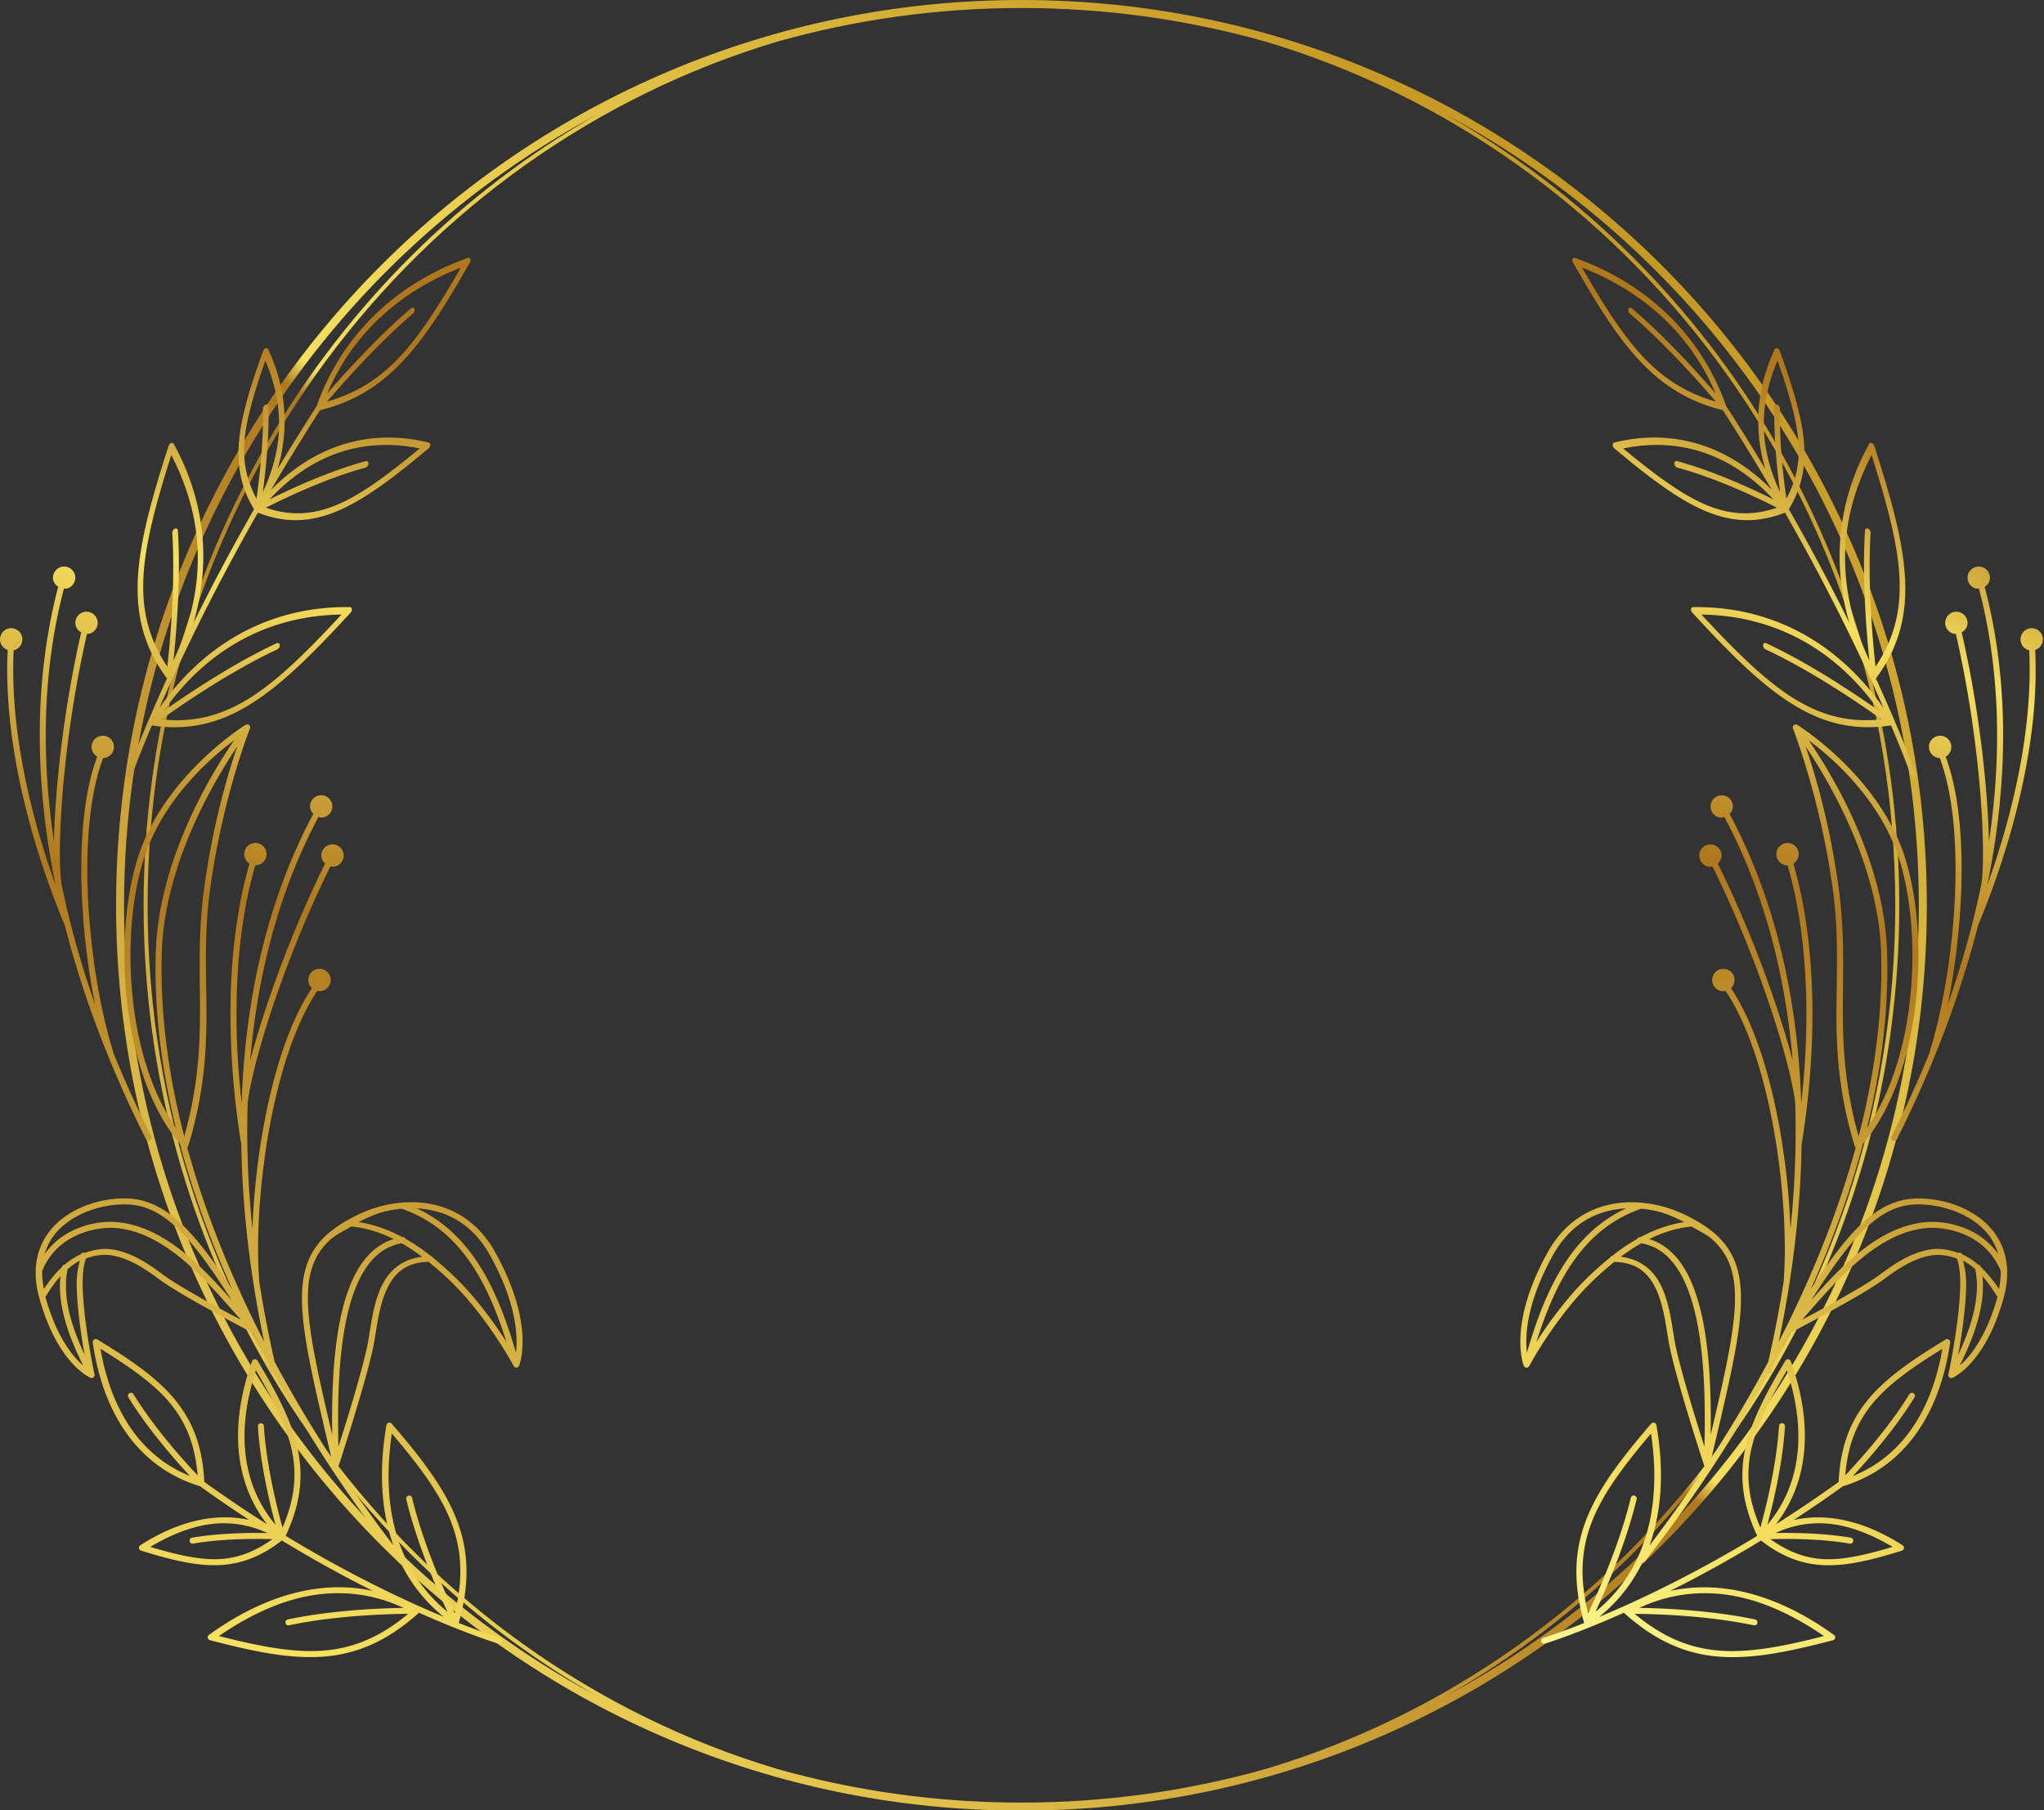 <?xml version="1.0" encoding="UTF-8"?>
<!DOCTYPE svg PUBLIC '-//W3C//DTD SVG 1.0//EN'
          'http://www.w3.org/TR/2001/REC-SVG-20010904/DTD/svg10.dtd'>
<svg height="192.2" preserveAspectRatio="xMidYMid meet" version="1.0" viewBox="-0.0 -0.0 217.0 192.2" width="217.0" xmlns="http://www.w3.org/2000/svg" xmlns:xlink="http://www.w3.org/1999/xlink" zoomAndPan="magnify"
><rect x="-0.0" y="-0.0" width="217.0" height="192.2" fill="#333333" stroke="none"/><defs
  ><linearGradient gradientTransform="matrix(0 -415.264 -415.264 0 2568.53 1865.14)" gradientUnits="userSpaceOnUse" id="b" spreadMethod="pad" x1="0" x2="1" xlink:actuate="onLoad" xlink:show="other" xlink:type="simple" y1="0" y2="0"
    ><stop offset="0" stop-color="#f6e05f"
      /><stop offset=".489" stop-color="#af781d"
      /><stop offset=".502" stop-color="#f6e05f"
      /><stop offset="1" stop-color="#be8e1b"
    /></linearGradient
    ><linearGradient gradientTransform="matrix(1375.56 0 0 -1375.56 256.03 1073.62)" gradientUnits="userSpaceOnUse" id="a" spreadMethod="pad" x1="0" x2="1" xlink:actuate="onLoad" xlink:show="other" xlink:type="simple" y1="0" y2="0"
    ><stop offset="0" stop-color="#fcf791"
      /><stop offset=".144" stop-color="#f6e05f"
      /><stop offset=".627" stop-color="#af781d"
      /><stop offset=".842" stop-color="#f6e05f"
      /><stop offset="1" stop-color="#af781d"
    /></linearGradient
    ><linearGradient gradientTransform="matrix(.212 0 0 .212 -17.63 54.488)" gradientUnits="userSpaceOnUse" id="d" x1="1219.956" x2="1478.782" xlink:actuate="onLoad" xlink:href="#a" xlink:show="other" xlink:type="simple" y1="908.225" y2="339.22"
    /><linearGradient gradientTransform="matrix(.212 0 0 .212 -17.63 54.488)" gradientUnits="userSpaceOnUse" id="e" x1="564.437" x2="703.759" xlink:actuate="onLoad" xlink:href="#a" xlink:show="other" xlink:type="simple" y1="1013.45" y2="279.141"
    /><linearGradient gradientTransform="matrix(.212 0 0 .212 -17.63 54.488)" gradientUnits="userSpaceOnUse" id="c" x1="657.504" x2="1321.757" xlink:actuate="onLoad" xlink:href="#b" xlink:show="other" xlink:type="simple" y1="997.336" y2="160.418"
  /></defs
  ><g color="#000"
  ><path d="m 186.178,73.01 c -53.08,-2e-6 -96.119,43.039 -96.119,96.119 0,53.08 43.039,96.119 96.119,96.119 53.08,1e-5 96.118,-43.039 96.118,-96.119 0,-53.08 -43.038,-96.119 -96.118,-96.119 z m 0,0.849 c 8.981,-1e-6 17.67,1.244 25.907,3.566 38.626,11.539 66.861,48.221 66.861,91.704 0,43.473 -28.224,80.15 -66.837,91.697 -8.244,2.326 -16.942,3.573 -25.931,3.573 -8.988,0 -17.685,-1.246 -25.929,-3.572 -38.615,-11.547 -66.841,-48.223 -66.841,-91.697 0,-43.483 28.238,-80.166 66.865,-91.704 8.237,-2.322 16.925,-3.566 25.905,-3.566 z m 45.138,11.353 c 29.848,16.087 50.132,47.629 50.132,83.917 0,36.278 -20.272,67.812 -50.106,83.903 28.642,-16.365 48.029,-47.804 48.029,-83.903 0,-36.11 -19.399,-67.557 -48.055,-83.917 z m -90.278,4.25e-4 c -28.656,16.36 -48.055,47.808 -48.055,83.917 0,36.099 19.387,67.538 48.029,83.903 -29.834,-16.091 -50.106,-47.626 -50.106,-83.903 0,-36.288 20.284,-67.83 50.132,-83.917 z" fill="url(#c)" fill-rule="evenodd" style="-inkscape-stroke:none" transform="translate(-77.736 -73.01)"
    /><path d="m 244.88,100.381 v 4.2e-4 a 0.38,0.267 60.839 0 0 -0.187,0.114 0.38,0.267 60.839 0 0 0.038,0.376 c 2.545,4.474 4.725,7.962 7.199,10.566 2.44,2.568 5.163,4.25 8.709,5.122 1.877,2.911 3.607,5.74 5.203,8.463 -4.808,-4.876 -10.673,-6.52 -16.737,-5.024 a 0.38,0.267 60.839 0 0 -0.16,0.259 0.38,0.267 60.839 0 0 0.182,0.364 c 3.711,3.105 6.749,5.412 9.642,6.637 2.833,1.199 5.516,1.337 8.47,0.18 4.85,8.503 8.293,15.768 10.464,20.741 -5.05,-7.217 -12.2,-10.831 -20.236,-10.71 a 0.38,0.267 60.839 0 0 -0.204,0.208 0.38,0.267 60.839 0 0 0.134,0.377 c 3.982,4.337 7.282,7.627 10.587,9.691 3.305,2.065 6.606,2.88 10.51,2.286 a 0.38,0.267 60.839 0 0 0.004,-0.002 c 1.405,3.326 2.082,5.235 2.082,5.235 a 0.38,0.267 60.839 0 0 0.396,0.305 0.38,0.267 60.839 0 0 0.145,-0.401 c 0,0 -1.355,-3.831 -4.236,-10.131 a 0.38,0.267 60.839 0 0 0.019,-0.018 0.38,0.267 60.839 0 0 0.015,-0.017 0.38,0.267 60.839 0 0 0.003,-0.002 c 2.378,-3.218 3.257,-6.569 3.063,-10.522 -0.194,-3.952 -1.442,-8.484 -3.267,-14.131 a 0.38,0.267 60.839 0 0 -0.537,-0.217 c -2.093,3.791 -3.165,7.86 -3.145,12.036 0.011,2.3 0.353,4.633 1.037,6.969 -1.781,-3.599 -3.918,-7.668 -6.426,-12.06 1.377,-2.258 1.831,-4.563 1.596,-7.207 -0.242,-2.725 -1.195,-5.79 -2.554,-9.587 a 0.38,0.267 60.839 0 0 -0.54,-0.189 c -1.271,2.704 -1.862,5.561 -1.729,8.447 0.065,1.419 0.306,2.844 0.726,4.261 -1.297,-2.166 -2.675,-4.39 -4.143,-6.665 -2.67,-7.571 -8.437,-13.016 -16.04,-15.74 a 0.38,0.267 60.839 0 0 -0.083,-0.016 z m 0.81,1.042 c 6.555,2.552 11.526,7.096 14.183,13.362 -1.71,-1.983 -5.257,-5.941 -8.86,-9.016 a 0.38,0.267 60.839 0 0 -0.391,0.037 0.38,0.267 60.839 0 0 0.153,0.503 c 3.822,3.262 7.625,7.584 9.125,9.342 -3.098,-0.884 -5.485,-2.398 -7.659,-4.686 -2.205,-2.321 -4.24,-5.531 -6.551,-9.542 z m 20.756,9.867 c 1.16,3.316 1.996,6.088 2.204,8.443 0.202,2.276 -0.199,4.248 -1.263,6.222 -0.272,-1.911 -0.773,-5.985 -0.678,-9.531 a 0.38,0.267 60.839 0 0 -0.288,-0.452 0.38,0.267 60.839 0 0 -0.306,0.222 c -0.087,3.283 0.318,6.96 0.601,9.064 -1.018,-2.164 -1.616,-4.365 -1.715,-6.563 -0.113,-2.503 0.426,-4.988 1.445,-7.405 z m -12.668,8.961 c 4.49,0.042 8.673,1.945 12.233,5.784 -2.076,-1.034 -6.316,-3.02 -10.236,-4.066 a 0.38,0.267 60.839 0 0 -0.274,0.269 0.38,0.267 60.839 0 0 0.318,0.426 c 4.161,1.11 8.74,3.322 10.567,4.248 -2.653,0.91 -5.037,0.754 -7.58,-0.323 -2.579,-1.092 -5.397,-3.196 -8.746,-5.963 1.257,-0.261 2.499,-0.387 3.717,-0.376 z m 22.653,1.066 c 1.642,5.165 2.783,9.407 2.959,12.992 0.174,3.546 -0.564,6.547 -2.538,9.481 -0.265,-2.377 -0.869,-8.681 -0.525,-14.191 a 0.38,0.267 60.839 0 0 -0.277,-0.462 0.38,0.267 60.839 0 0 -0.318,0.205 c -0.11,1.764 -0.124,3.603 -0.085,5.371 0.078,3.458 0.366,6.632 0.556,8.428 -1.706,-3.603 -2.572,-7.23 -2.586,-10.789 -0.015,-3.8 0.991,-7.506 2.813,-11.035 z m 11.283,11.849 a 1.187,1.187 0 0 0 -1.059,0.908 1.187,1.187 0 0 0 0.88,1.43 1.187,1.187 0 0 0 0.294,-0.008 c 2.158,8.242 2.494,17.309 1.063,26.854 -0.037,-1.676 -0.146,-3.629 -0.333,-5.785 -0.421,-4.86 -1.245,-10.693 -2.563,-16.418 a 1.187,1.187 0 0 0 0.593,-0.726 1.187,1.187 0 0 0 -0.88,-1.43 1.187,1.187 0 0 0 -1.43,0.88 1.187,1.187 0 0 0 0.88,1.43 1.187,1.187 0 0 0 0.216,-0.005 c 1.309,5.688 2.131,11.494 2.549,16.325 0.398,4.597 0.42,8.335 0.18,10.171 -0.862,4.225 -2.058,8.53 -3.586,12.888 0.666,-3.295 1.173,-7.1 1.374,-10.926 0.295,-5.622 -0.063,-11.275 -1.595,-15.409 a 1.187,1.187 0 0 0 0.567,-0.757 1.187,1.187 0 0 0 -0.88,-1.43 1.187,1.187 0 0 0 -1.43,0.88 1.187,1.187 0 0 0 0.88,1.43 1.187,1.187 0 0 0 0.24,0.031 c 1.492,3.989 1.876,9.618 1.581,15.221 -0.316,6.02 -1.403,12.019 -2.652,15.947 a 0.318,0.318 0 0 0 -0.013,0.107 c -1.199,2.952 -2.546,5.922 -4.042,8.902 a 0.318,0.318 0 0 0 0.143,0.427 0.318,0.318 0 0 0 0.427,-0.142 c 3.861,-7.694 6.747,-15.332 8.633,-22.766 a 0.318,0.318 0 0 0 0.026,-0.038 c 3.15,-7.543 6.531,-18.779 6.024,-29.142 a 1.187,1.187 0 0 0 0.784,-0.843 1.187,1.187 0 0 0 -0.88,-1.43 1.187,1.187 0 0 0 -1.43,0.88 1.187,1.187 0 0 0 0.88,1.43 1.187,1.187 0 0 0 0.01,-4.2e-4 c 0.415,8.527 -1.856,17.736 -4.438,24.9 0.003,-0.021 0.006,-0.042 0.009,-0.064 2.292,-11.254 2.225,-21.96 -0.298,-31.578 a 1.187,1.187 0 0 0 0.525,-0.684 1.187,1.187 0 0 0 -0.88,-1.43 v -4.2e-4 a 1.187,1.187 0 0 0 -0.37,-0.029 z m -29.348,5.094 c 7.565,0.105 14.15,3.521 18.873,10.237 -2.254,-1.598 -7.253,-4.993 -11.999,-7.193 a 0.38,0.267 60.839 0 0 -0.326,0.192 0.38,0.267 60.839 0 0 0.267,0.466 c 5.005,2.321 10.343,6.02 12.306,7.428 -3.467,0.367 -6.401,-0.406 -9.366,-2.259 -2.998,-1.873 -6.1,-4.928 -9.755,-8.871 z m 10.052,11.664 a 0.318,0.318 0 0 0 -0.012,0.003 0.318,0.318 0 0 0 -0.21,0.059 0.318,0.318 0 0 0 -0.013,0.003 0.318,0.318 0 0 0 -0.037,0.038 0.318,0.318 0 0 0 -0.013,0.013 0.318,0.318 0 0 0 -0.051,0.09 0.318,0.318 0 0 0 -0.005,0.019 0.318,0.318 0 0 0 -0.013,0.083 0.318,0.318 0 0 0 0,0.028 0.318,0.318 0 0 0 0.017,0.084 0.318,0.318 0 0 0 0.003,0.014 c 0,0 2.91,7.347 4.231,17.079 1.317,9.704 -1.059,16.081 2.326,27.271 a 0.318,0.318 0 0 0 0.102,0.149 c -1.913,6.983 -4.739,13.931 -8.164,20.612 1.517,-7.254 2.322,-14.279 2.421,-20.975 a 0.318,0.318 0 0 0 0.016,-0.043 c 1.317,-8.067 2.004,-19.781 -0.89,-29.745 a 1.187,1.187 0 0 0 0.568,-1.002 1.187,1.187 0 0 0 -1.187,-1.187 1.187,1.187 0 0 0 -1.187,1.187 1.187,1.187 0 0 0 1.187,1.187 1.187,1.187 0 0 0 0.01,-0.002 c 2.379,8.199 2.303,17.683 1.45,25.25 -0.002,-0.021 -0.004,-0.042 -0.006,-0.064 -0.377,-11.479 -2.922,-21.878 -7.604,-30.65 a 1.187,1.187 0 0 0 0.352,-0.787 1.187,1.187 0 0 0 -1.187,-1.187 1.187,1.187 0 0 0 -1.187,1.187 1.187,1.187 0 0 0 1.187,1.187 1.187,1.187 0 0 0 0.284,-0.076 c 4.008,7.518 6.436,16.261 7.254,25.878 -0.424,-1.622 -0.983,-3.497 -1.664,-5.551 -1.535,-4.63 -3.688,-10.114 -6.296,-15.378 a 1.187,1.187 0 0 0 0.409,-0.843 1.187,1.187 0 0 0 -1.187,-1.187 1.187,1.187 0 0 0 -1.187,1.187 1.187,1.187 0 0 0 1.187,1.187 1.187,1.187 0 0 0 0.209,-0.056 c 2.591,5.23 4.735,10.689 6.261,15.291 1.452,4.379 2.339,8.01 2.53,9.853 0.14,4.31 -0.026,8.775 -0.504,13.368 -0.116,-3.36 -0.503,-7.179 -1.194,-10.947 -1.015,-5.538 -2.673,-10.954 -5.12,-14.621 a 1.187,1.187 0 0 0 0.377,-0.867 1.187,1.187 0 0 0 -1.187,-1.187 1.187,1.187 0 0 0 -1.187,1.187 1.187,1.187 0 0 0 1.187,1.187 1.187,1.187 0 0 0 0.241,-0.025 c 2.376,3.535 4.052,8.922 5.064,14.441 1.087,5.929 1.419,12.017 1.114,16.128 a 0.318,0.318 0 0 0 0.012,0.107 c -0.439,2.863 -0.995,5.768 -1.666,8.71 -1.865,3.479 -3.885,6.878 -6.019,10.162 1.578,-6.684 2.746,-11.52 3.049,-15.176 0.315,-3.799 -0.33,-6.397 -2.449,-8.382 -0.622,-0.583 -1.376,-1.104 -2.187,-1.582 a 0.318,0.318 0 0 0 -0.14,-0.072 c -1.218,-0.699 -2.576,-1.278 -4.033,-1.597 -0.83,-0.182 -1.682,-0.288 -2.538,-0.303 -3.423,-0.061 -6.916,1.385 -9.094,5.308 -2.145,3.864 -2.791,6.857 -2.893,8.897 -0.095,1.902 0.292,2.99 0.345,3.13 a 0.318,0.318 0 0 0 0.216,0.212 0.318,0.318 0 0 0 0.131,0.005 0.318,0.318 0 0 0 0.029,-0.005 0.318,0.318 0 0 0 0.103,-0.045 0.318,0.318 0 0 0 0.016,-0.009 0.318,0.318 0 0 0 0.081,-0.094 0.318,0.318 0 0 0 0.01,-0.011 c 0,0 1.872,-3.571 5.018,-7.223 1.161,-1.348 2.541,-2.643 4.01,-3.831 2.417,0.027 3.662,1.228 4.44,2.898 0.796,1.708 1.043,3.884 1.337,5.573 0.312,1.793 1.247,5.05 2.107,7.882 0.861,2.831 1.645,5.224 1.645,5.224 a 0.318,0.318 0 0 0 0.003,0.005 0.318,0.318 0 0 0 0.063,0.107 0.318,0.318 0 0 0 0.008,0.008 0.318,0.318 0 0 0 0.077,0.059 c -1.906,2.882 -3.894,5.674 -5.936,8.348 1.318,-3.686 1.558,-8.016 0.731,-12.778 a 0.319,0.318 6.408 0 0 -0.228,-0.252 0.319,0.318 6.408 0 0 -0.327,0.1 c -3.211,3.733 -5.597,6.864 -6.881,10.157 -1.284,3.292 -1.446,6.738 -0.235,11.006 -2.743,1.089 -4.34,1.576 -4.34,1.576 a 0.318,0.318 6.408 0 0 -0.211,0.398 0.318,0.318 6.408 0 0 0.397,0.211 c 0,0 3.209,-0.974 8.374,-3.274 a 0.318,0.318 6.408 0 0 0.035,0.037 0.319,0.318 6.408 0 0 0.002,0.002 c 3.308,2.959 6.478,4.327 10.002,4.615 3.524,0.288 7.385,-0.485 12.149,-1.735 a 0.319,0.318 6.408 0 0 0.105,-0.566 c -3.774,-2.725 -7.622,-4.388 -11.378,-4.892 v 0 c -2.044,-0.274 -4.059,-0.204 -6.021,0.224 2.912,-1.455 6.175,-3.225 9.665,-5.351 2.269,1.76 4.422,2.536 6.76,2.616 2.412,0.083 5.006,-0.557 8.186,-1.54 a 0.319,0.318 6.408 0 0 0.078,-0.573 c -2.654,-1.706 -5.33,-2.699 -7.905,-2.918 -1.246,-0.106 -2.469,-0.031 -3.655,0.232 1.707,-1.112 3.454,-2.305 5.228,-3.583 6.351,-1.918 10.252,-7.434 11.384,-15.26 a 0.319,0.318 6.408 0 0 -0.14,-0.31 v 4.2e-4 a 0.319,0.318 6.408 0 0 -0.17,-0.053 v 0 a 0.319,0.318 6.408 0 0 -0.171,0.045 c -3.584,2.172 -6.345,4.077 -8.259,6.408 -1.888,2.299 -2.929,5.014 -3.099,8.713 -2.277,1.639 -4.509,3.136 -6.667,4.5 3.53,-4.551 3.982,-10.635 1.59,-17.32 a 0.319,0.318 6.408 0 0 -0.269,-0.209 0.319,0.318 6.408 0 0 -0.305,0.153 c -2.15,3.596 -3.698,6.572 -4.298,9.528 -0.587,2.893 -0.246,5.757 1.306,9.074 -6.774,4.121 -12.684,6.895 -16.779,8.604 1.976,-1.601 3.5,-3.54 4.581,-5.758 a 0.318,0.318 0 0 0 0.248,-0.11 c 4.768,-6.101 9.281,-12.842 13.161,-19.937 a 0.318,0.318 0 0 0 0.374,-0.236 c 0.061,-0.261 0.119,-0.52 0.179,-0.78 0.59,-1.101 1.165,-2.211 1.723,-3.328 a 0.318,0.318 0 0 0 0.004,-0.002 0.318,0.318 0 0 0 0.01,-0.003 c 0,0 1.829,-0.952 3.952,-2.116 2.123,-1.164 4.533,-2.533 5.748,-3.408 1.143,-0.823 3.1,-2.369 5.309,-2.706 0.861,-0.131 1.769,-0.002 2.691,0.337 0.24,0.64 0.369,1.644 0.348,2.87 -0.022,1.303 -0.169,2.789 -0.355,4.189 -0.372,2.799 -0.9,5.245 -0.9,5.245 a 0.318,0.318 0 0 0 -0.002,0.015 0.318,0.318 0 0 0 -0.005,0.042 0.318,0.318 0 0 0 0,0.026 0.318,0.318 0 0 0 0.005,0.04 0.318,0.318 0 0 0 0.007,0.032 0.318,0.318 0 0 0 0.01,0.031 0.318,0.318 0 0 0 0.015,0.032 0.318,0.318 0 0 0 0.019,0.032 0.318,0.318 0 0 0 0.017,0.023 0.318,0.318 0 0 0 0.029,0.029 0.318,0.318 0 0 0 0.02,0.017 0.318,0.318 0 0 0 0.042,0.028 0.318,0.318 0 0 0 0.076,0.03 0.318,0.318 0 0 0 0.01,0.002 0.318,0.318 0 0 0 0.066,0.007 0.318,0.318 0 0 0 0.025,-0.002 0.318,0.318 0 0 0 0.051,-0.008 0.318,0.318 0 0 0 0.027,-0.008 0.318,0.318 0 0 0 0.02,-0.005 c 0,0 0.923,-0.4 2.036,-1.658 1.113,-1.258 2.451,-3.389 3.407,-6.882 0.97,-3.545 -0.064,-6.204 -1.94,-7.925 -0.938,-0.86 -2.075,-1.495 -3.273,-1.92 -1.198,-0.425 -2.457,-0.641 -3.636,-0.666 -2.375,-0.051 -4.436,0.872 -6.621,3.065 -1.527,1.532 -3.135,3.685 -5.018,6.586 2.271,-5.07 4.163,-10.254 5.548,-15.458 3.021,-3.57 4.787,-8.81 5.508,-14.243 0.747,-5.633 0.368,-11.473 -0.976,-15.901 -2.698,-8.889 -11.504,-14.326 -11.504,-14.326 a 0.318,0.318 0 0 0 -0.123,-0.042 0.318,0.318 0 0 0 -0.006,-0.004 z m 1.337,1.682 c 2.426,1.8 7.693,6.303 9.688,12.875 1.308,4.31 1.689,10.086 0.953,15.633 -0.628,4.733 -2.101,9.257 -4.439,12.613 1.524,-6.232 2.304,-12.479 2.122,-18.583 -0.293,-9.833 -5.891,-18.998 -8.324,-22.538 z m -0.338,0.641 c 2.486,3.689 7.746,12.552 8.025,21.917 0.191,6.391 -0.69,12.956 -2.385,19.503 -2.944,-10.483 -0.815,-16.752 -2.113,-26.316 -0.98,-7.225 -2.678,-12.663 -3.528,-15.104 z m 11.975,48.636 c 0.068,0 0.137,5e-5 0.206,0.002 1.111,0.024 2.302,0.232 3.432,0.633 v -4.3e-4 c 1.13,0.401 2.197,0.994 3.06,1.786 0.829,0.76 1.459,1.707 1.79,2.857 -0.857,-1.21 -1.978,-2.04 -3.141,-2.574 -1.649,-0.757 -3.375,-0.935 -4.621,-0.811 -4.883,0.488 -8.81,4.547 -12.099,8.285 2.077,-3.267 3.835,-5.707 5.421,-7.298 2.044,-2.05 3.835,-2.872 5.951,-2.879 z m -31.024,0.425 c -3.094,1.43 -5.296,3.785 -6.928,6.502 -1.65,2.746 -2.729,5.864 -3.6,8.811 -0.055,-0.441 -0.087,-1.008 -0.051,-1.726 0.097,-1.937 0.711,-4.831 2.815,-8.621 1.909,-3.438 4.787,-4.816 7.763,-4.966 z m 1.622,0.035 v 4.2e-4 c 0.521,0.048 1.04,0.131 1.551,0.244 1.09,0.241 2.043,0.699 3.008,1.171 -1.645,0.256 -3.2,0.823 -4.658,1.603 -0.005,-8.5e-4 -0.01,-0.002 -0.014,-0.002 a 0.318,0.318 0 0 0 -0.33,0.19 c -0.928,0.524 -1.816,1.134 -2.66,1.805 a 0.318,0.318 0 0 0 -0.211,0.168 c -1.491,1.212 -2.887,2.528 -4.055,3.884 -1.738,2.018 -2.98,3.829 -3.775,5.098 0.795,-2.523 1.773,-5.09 3.141,-7.367 1.818,-3.026 4.311,-5.535 8.003,-6.795 z m 5.319,1.892 c 0.804,0.465 1.691,0.876 2.294,1.441 1.967,1.843 2.558,4.158 2.25,7.865 -0.259,3.123 -1.215,7.335 -2.506,12.814 0.062,-4.04 -0.078,-8.388 -0.816,-12.083 -0.467,-2.337 -1.17,-4.416 -2.238,-5.996 -0.883,-1.306 -2.031,-2.269 -3.472,-2.709 1.419,-0.701 2.918,-1.181 4.488,-1.331 z m 25.556,0.14 v 0 c 1.053,0.001 2.367,0.219 3.609,0.789 1.487,0.683 2.873,1.857 3.666,3.785 0.01,0.599 -0.048,1.239 -0.184,1.923 -0.627,-0.958 -1.27,-1.729 -1.92,-2.334 -0.002,-0.004 -0.003,-0.009 -0.003,-0.013 a 0.318,0.318 0 0 0 -0.141,-0.199 0.318,0.318 0 0 0 -0.145,-0.046 c -0.567,-0.484 -1.139,-0.846 -1.71,-1.099 a 0.318,0.318 0 0 0 -0.405,-0.151 0.318,0.318 0 0 0 -0.006,0.005 c -1.001,-0.36 -1.993,-0.514 -2.924,-0.372 -2.438,0.372 -4.475,2.021 -5.586,2.821 -1.144,0.824 -3.564,2.205 -5.681,3.366 -1.195,0.655 -1.831,0.99 -2.376,1.275 3.589,-4.085 7.872,-9.196 13.122,-9.72 0.211,-0.021 0.44,-0.032 0.683,-0.032 z m -30.897,1.642 c 1.614,0.272 2.836,1.195 3.796,2.614 0.995,1.471 1.687,3.478 2.144,5.765 0.798,3.997 0.887,8.844 0.779,13.206 -0.239,-0.738 -0.553,-1.711 -1.079,-3.444 -0.858,-2.824 -1.793,-6.098 -2.09,-7.806 -0.288,-1.655 -0.524,-3.886 -1.385,-5.734 -0.763,-1.637 -2.131,-2.912 -4.333,-3.174 0.698,-0.523 1.422,-1.004 2.169,-1.428 z m 34.168,1.839 c 0.43,0.225 0.862,0.521 1.295,0.899 0.508,2.338 -0.006,5.289 -1.808,9.113 0.144,-0.765 0.318,-1.786 0.491,-3.093 0.188,-1.414 0.337,-2.921 0.36,-4.263 0.018,-1.074 -0.133,-1.901 -0.338,-2.656 z m 2.063,1.656 c 0.534,0.591 1.068,1.32 1.598,2.209 -0.93,3.315 -2.192,5.333 -3.22,6.496 -0.365,0.412 -0.599,0.621 -0.782,0.752 1.93,-3.837 2.685,-6.914 2.404,-9.457 z m -4.249,7.704 c -1.159,6.691 -4.365,11.443 -9.511,13.514 1.496,-1.6 4.419,-4.893 6.546,-8.356 a 0.318,0.318 6.408 0 0 -0.105,-0.438 0.318,0.318 6.408 0 0 -0.438,0.104 c -2.261,3.679 -5.47,7.205 -6.802,8.608 0.261,-3.202 1.206,-5.568 2.883,-7.609 1.701,-2.071 4.229,-3.851 7.427,-5.824 z m -16.505,2.289 c 2.109,6.455 1.5,12.155 -2.077,16.393 0.573,-2.114 1.613,-6.392 1.872,-10.447 a 0.318,0.318 6.408 0 0 -0.297,-0.339 0.318,0.318 6.408 0 0 -0.339,0.298 c -0.275,4.309 -1.46,8.927 -1.98,10.79 -1.269,-2.952 -1.541,-5.485 -1.015,-8.073 0.533,-2.626 1.935,-5.384 3.837,-8.623 z m -14.428,6.705 c 1.208,8.082 -0.711,14.703 -5.901,18.928 1.053,-2.238 3.221,-7.154 4.372,-11.95 a 0.318,0.318 6.408 0 0 -0.235,-0.383 0.318,0.318 6.408 0 0 -0.385,0.236 c -1.214,5.063 -3.601,10.308 -4.534,12.258 -0.924,-3.757 -0.736,-6.802 0.413,-9.746 1.162,-2.978 3.366,-5.92 6.271,-9.342 z m 17.92,9.531 c 0.279,0.002 0.559,0.016 0.841,0.04 2.224,0.192 4.544,1.079 6.887,2.469 -2.771,0.825 -5.113,1.374 -7.187,1.302 -2.003,-0.069 -3.839,-0.743 -5.79,-2.122 1.683,-0.051 5.238,-0.074 8.427,0.47 a 0.318,0.318 6.408 0 0 0.368,-0.26 0.318,0.318 6.408 0 0 -0.26,-0.368 c -2.939,-0.501 -6.15,-0.531 -8.004,-0.493 1.501,-0.69 3.077,-1.053 4.717,-1.038 z m -12.212,7.425 c 0.748,4.2e-4 1.501,0.051 2.26,0.154 3.408,0.46 6.908,2.003 10.392,4.395 -4.35,1.111 -7.962,1.802 -11.149,1.542 -3.151,-0.258 -5.972,-1.422 -8.945,-3.898 2.11,0.015 7.652,0.161 12.648,1.217 a 0.318,0.318 6.408 0 0 0.378,-0.245 0.318,0.318 6.408 0 0 -0.245,-0.377 c -1.606,-0.34 -3.264,-0.586 -4.848,-0.765 -3.071,-0.347 -5.854,-0.44 -7.445,-0.462 2.234,-1.04 4.564,-1.561 6.955,-1.559 z" fill="url(#d)" style="-inkscape-stroke:none" transform="translate(-77.736 -73.01)"
    /><path d="m 127.474,100.381 a 0.267,0.38 29.161 0 0 -0.083,0.016 c -7.603,2.724 -13.37,8.169 -16.04,15.74 -1.468,2.275 -2.845,4.499 -4.143,6.665 0.42,-1.417 0.661,-2.843 0.726,-4.261 0.133,-2.886 -0.457,-5.743 -1.729,-8.447 a 0.267,0.38 29.161 0 0 -0.54,0.189 c -1.359,3.797 -2.312,6.862 -2.554,9.587 -0.234,2.644 0.22,4.949 1.596,7.207 -2.508,4.393 -4.645,8.461 -6.426,12.06 0.684,-2.336 1.026,-4.669 1.037,-6.969 0.02,-4.176 -1.052,-8.245 -3.145,-12.036 a 0.267,0.38 29.161 0 0 -0.537,0.217 c -1.824,5.647 -3.073,10.179 -3.267,14.131 -0.194,3.952 0.685,7.304 3.063,10.522 a 0.267,0.38 29.161 0 0 0.002,0.002 0.267,0.38 29.161 0 0 0.015,0.017 0.267,0.38 29.161 0 0 0.019,0.018 c -2.88,6.301 -4.236,10.131 -4.236,10.131 a 0.267,0.38 29.161 0 0 0.145,0.401 0.267,0.38 29.161 0 0 0.396,-0.305 c 0,0 0.677,-1.91 2.082,-5.235 a 0.267,0.38 29.161 0 0 0.004,0.002 c 3.904,0.594 7.205,-0.221 10.51,-2.286 3.305,-2.065 6.605,-5.354 10.587,-9.691 a 0.267,0.38 29.161 0 0 0.134,-0.377 0.267,0.38 29.161 0 0 -0.204,-0.208 c -8.036,-0.12 -15.186,3.494 -20.236,10.71 2.171,-4.974 5.613,-12.238 10.464,-20.741 2.954,1.157 5.636,1.019 8.47,-0.18 2.893,-1.225 5.931,-3.531 9.642,-6.637 a 0.267,0.38 29.161 0 0 0.182,-0.364 0.267,0.38 29.161 0 0 -0.16,-0.259 c -6.064,-1.496 -11.929,0.147 -16.737,5.024 1.596,-2.723 3.326,-5.552 5.203,-8.463 3.547,-0.873 6.27,-2.554 8.709,-5.122 2.473,-2.604 4.654,-6.091 7.199,-10.566 a 0.267,0.38 29.161 0 0 0.038,-0.376 0.267,0.38 29.161 0 0 -0.187,-0.114 z m -0.81,1.042 c -2.31,4.011 -4.346,7.221 -6.551,9.542 -2.174,2.289 -4.56,3.802 -7.659,4.686 1.5,-1.758 5.302,-6.08 9.125,-9.342 a 0.267,0.38 29.161 0 0 0.153,-0.503 0.267,0.38 29.161 0 0 -0.391,-0.037 c -3.603,3.074 -7.15,7.033 -8.86,9.016 2.657,-6.267 7.628,-10.81 14.183,-13.362 z m -20.756,9.867 c 1.019,2.416 1.558,4.902 1.445,7.405 -0.099,2.198 -0.697,4.399 -1.715,6.563 0.283,-2.104 0.688,-5.781 0.601,-9.064 a 0.267,0.38 29.161 0 0 -0.306,-0.222 0.267,0.38 29.161 0 0 -0.288,0.452 c 0.095,3.547 -0.406,7.62 -0.678,9.531 -1.064,-1.975 -1.465,-3.946 -1.263,-6.222 0.209,-2.354 1.044,-5.126 2.204,-8.443 z m 12.668,8.961 c 1.219,-0.011 2.46,0.114 3.717,0.376 -3.348,2.768 -6.166,4.872 -8.746,5.963 -2.543,1.077 -4.927,1.232 -7.58,0.323 1.827,-0.926 6.407,-3.139 10.567,-4.248 a 0.267,0.38 29.161 0 0 0.318,-0.426 0.267,0.38 29.161 0 0 -0.274,-0.269 c -3.92,1.046 -8.16,3.032 -10.236,4.066 3.56,-3.839 7.743,-5.743 12.233,-5.784 z m -22.653,1.066 c 1.822,3.53 2.828,7.235 2.813,11.035 -0.014,3.559 -0.881,7.186 -2.586,10.789 0.191,-1.796 0.478,-4.97 0.556,-8.428 0.04,-1.768 0.025,-3.607 -0.085,-5.371 a 0.267,0.38 29.161 0 0 -0.318,-0.205 0.267,0.38 29.161 0 0 -0.277,0.462 c 0.343,5.51 -0.261,11.814 -0.525,14.191 -1.974,-2.934 -2.712,-5.935 -2.538,-9.481 0.176,-3.585 1.318,-7.827 2.959,-12.992 z m -11.283,11.849 a 1.187,1.187 0 0 0 -0.37,0.029 v 4.3e-4 a 1.187,1.187 0 0 0 -0.88,1.43 1.187,1.187 0 0 0 0.525,0.684 c -2.523,9.618 -2.59,20.323 -0.298,31.578 0.003,0.021 0.006,0.043 0.009,0.064 -2.582,-7.164 -4.852,-16.373 -4.438,-24.9 a 1.187,1.187 0 0 0 0.01,4.2e-4 1.187,1.187 0 0 0 0.88,-1.43 1.187,1.187 0 0 0 -1.43,-0.88 1.187,1.187 0 0 0 -0.88,1.43 1.187,1.187 0 0 0 0.784,0.843 c -0.507,10.363 2.874,21.6 6.024,29.142 a 0.318,0.318 0 0 0 0.026,0.038 c 1.886,7.433 4.772,15.072 8.633,22.766 a 0.318,0.318 0 0 0 0.427,0.142 0.318,0.318 0 0 0 0.143,-0.427 c -1.495,-2.98 -2.843,-5.95 -4.042,-8.902 a 0.318,0.318 0 0 0 -0.013,-0.107 c -1.248,-3.928 -2.336,-9.927 -2.652,-15.947 -0.294,-5.603 0.089,-11.232 1.581,-15.221 a 1.187,1.187 0 0 0 0.24,-0.031 1.187,1.187 0 0 0 0.88,-1.43 1.187,1.187 0 0 0 -1.43,-0.88 1.187,1.187 0 0 0 -0.88,1.43 1.187,1.187 0 0 0 0.567,0.757 c -1.532,4.134 -1.89,9.787 -1.595,15.409 0.201,3.826 0.708,7.631 1.374,10.926 -1.528,-4.357 -2.725,-8.663 -3.586,-12.888 -0.241,-1.837 -0.219,-5.575 0.18,-10.171 0.418,-4.831 1.24,-10.637 2.549,-16.325 a 1.187,1.187 0 0 0 0.216,0.005 1.187,1.187 0 0 0 0.88,-1.43 1.187,1.187 0 0 0 -1.43,-0.88 1.187,1.187 0 0 0 -0.88,1.43 1.187,1.187 0 0 0 0.593,0.726 c -1.318,5.725 -2.142,11.558 -2.563,16.418 -0.187,2.156 -0.296,4.109 -0.333,5.785 -1.432,-9.545 -1.095,-18.612 1.063,-26.854 a 1.187,1.187 0 0 0 0.294,0.008 1.187,1.187 0 0 0 0.88,-1.43 1.187,1.187 0 0 0 -1.059,-0.908 z m 29.348,5.094 c -3.655,3.943 -6.756,6.998 -9.755,8.871 -2.965,1.852 -5.899,2.626 -9.366,2.259 1.963,-1.408 7.301,-5.107 12.306,-7.428 a 0.267,0.38 29.161 0 0 0.267,-0.466 0.267,0.38 29.161 0 0 -0.326,-0.192 c -4.746,2.201 -9.745,5.596 -11.999,7.193 4.723,-6.716 11.308,-10.133 18.873,-10.237 z m -10.053,11.664 a 0.318,0.318 0 0 0 -0.007,0.004 0.318,0.318 0 0 0 -0.123,0.042 c 0,0 -8.806,5.438 -11.504,14.326 -1.344,4.428 -1.723,10.268 -0.976,15.901 0.721,5.432 2.487,10.673 5.508,14.243 1.386,5.205 3.277,10.389 5.548,15.458 -1.882,-2.902 -3.491,-5.054 -5.018,-6.586 -2.185,-2.192 -4.246,-3.115 -6.621,-3.065 -1.18,0.025 -2.439,0.241 -3.636,0.666 -1.198,0.425 -2.335,1.06 -3.273,1.92 -1.876,1.721 -2.91,4.38 -1.94,7.925 0.956,3.494 2.294,5.624 3.407,6.882 1.113,1.258 2.036,1.658 2.036,1.658 a 0.318,0.318 0 0 0 0.02,0.005 0.318,0.318 0 0 0 0.027,0.008 0.318,0.318 0 0 0 0.051,0.008 0.318,0.318 0 0 0 0.025,0.002 0.318,0.318 0 0 0 0.066,-0.007 0.318,0.318 0 0 0 0.01,-0.002 0.318,0.318 0 0 0 0.076,-0.03 0.318,0.318 0 0 0 0.042,-0.028 0.318,0.318 0 0 0 0.02,-0.017 0.318,0.318 0 0 0 0.029,-0.029 0.318,0.318 0 0 0 0.017,-0.023 0.318,0.318 0 0 0 0.019,-0.032 0.318,0.318 0 0 0 0.015,-0.032 0.318,0.318 0 0 0 0.01,-0.031 0.318,0.318 0 0 0 0.007,-0.032 0.318,0.318 0 0 0 0.005,-0.04 0.318,0.318 0 0 0 4.24e-4,-0.026 0.318,0.318 0 0 0 -0.005,-0.042 0.318,0.318 0 0 0 -0.002,-0.015 c 0,0 -0.528,-2.446 -0.9,-5.245 -0.186,-1.399 -0.334,-2.886 -0.355,-4.189 -0.021,-1.226 0.107,-2.231 0.348,-2.87 0.922,-0.339 1.83,-0.469 2.691,-0.337 2.209,0.337 4.167,1.883 5.31,2.706 1.214,0.875 3.624,2.243 5.748,3.408 2.123,1.164 3.952,2.116 3.952,2.116 a 0.318,0.318 0 0 0 0.01,0.003 0.318,0.318 0 0 0 0.005,0.002 c 0.558,1.117 1.133,2.226 1.723,3.328 0.06,0.26 0.117,0.519 0.179,0.78 a 0.318,0.318 0 0 0 0.374,0.236 c 3.88,7.094 8.392,13.835 13.161,19.937 a 0.318,0.318 0 0 0 0.248,0.11 c 1.081,2.218 2.605,4.157 4.581,5.758 -4.095,-1.709 -10.005,-4.483 -16.779,-8.604 1.551,-3.317 1.893,-6.181 1.306,-9.074 -0.6,-2.956 -2.148,-5.931 -4.298,-9.528 a 0.318,0.319 83.592 0 0 -0.305,-0.153 0.318,0.319 83.592 0 0 -0.268,0.209 c -2.392,6.686 -1.94,12.769 1.59,17.32 -2.158,-1.364 -4.39,-2.862 -6.667,-4.5 -0.17,-3.699 -1.211,-6.414 -3.099,-8.713 -1.915,-2.331 -4.675,-4.236 -8.259,-6.408 a 0.318,0.319 83.592 0 0 -0.171,-0.045 h -4.25e-4 a 0.318,0.319 83.592 0 0 -0.17,0.053 0.318,0.319 83.592 0 0 -0.14,0.31 c 1.132,7.826 5.033,13.342 11.384,15.26 1.774,1.279 3.521,2.471 5.228,3.583 -1.186,-0.263 -2.408,-0.339 -3.655,-0.232 -2.575,0.22 -5.251,1.213 -7.905,2.918 a 0.318,0.319 83.592 0 0 0.078,0.573 c 3.18,0.983 5.774,1.623 8.186,1.54 2.338,-0.08 4.49,-0.857 6.76,-2.616 3.49,2.126 6.753,3.895 9.665,5.351 -1.962,-0.428 -3.978,-0.498 -6.021,-0.224 h -4.2e-4 c -3.756,0.504 -7.603,2.167 -11.378,4.892 a 0.318,0.319 83.592 0 0 0.105,0.566 c 4.764,1.25 8.625,2.023 12.149,1.735 3.524,-0.288 6.694,-1.656 10.002,-4.615 a 0.318,0.319 83.592 0 0 0.002,-0.002 0.318,0.318 83.592 0 0 0.035,-0.037 c 5.165,2.301 8.374,3.274 8.374,3.274 a 0.318,0.318 83.592 0 0 0.397,-0.211 0.318,0.318 83.592 0 0 -0.211,-0.398 c 0,0 -1.597,-0.486 -4.34,-1.576 1.211,-4.268 1.05,-7.714 -0.235,-11.006 -1.285,-3.293 -3.67,-6.424 -6.881,-10.157 a 0.318,0.319 83.592 0 0 -0.327,-0.1 0.318,0.319 83.592 0 0 -0.228,0.252 c -0.827,4.762 -0.587,9.091 0.731,12.777 -2.042,-2.675 -4.03,-5.466 -5.936,-8.348 a 0.318,0.318 0 0 0 0.077,-0.059 0.318,0.318 0 0 0 0.008,-0.008 0.318,0.318 0 0 0 0.063,-0.107 0.318,0.318 0 0 0 0.003,-0.005 c 0,0 0.785,-2.392 1.645,-5.224 0.861,-2.831 1.795,-6.088 2.107,-7.882 0.294,-1.69 0.541,-3.865 1.337,-5.573 0.778,-1.669 2.024,-2.87 4.44,-2.898 1.47,1.187 2.85,2.483 4.01,3.831 3.145,3.652 5.018,7.223 5.018,7.223 a 0.318,0.318 0 0 0 0.01,0.011 0.318,0.318 0 0 0 0.081,0.094 0.318,0.318 0 0 0 0.016,0.009 0.318,0.318 0 0 0 0.103,0.045 0.318,0.318 0 0 0 0.029,0.005 0.318,0.318 0 0 0 0.131,-0.005 0.318,0.318 0 0 0 0.216,-0.212 c 0.053,-0.14 0.441,-1.228 0.345,-3.13 -0.102,-2.039 -0.748,-5.033 -2.893,-8.897 -2.178,-3.923 -5.671,-5.369 -9.094,-5.308 -0.856,0.015 -1.708,0.121 -2.538,0.303 -1.456,0.319 -2.815,0.898 -4.033,1.597 a 0.318,0.318 0 0 0 -0.14,0.072 c -0.81,0.478 -1.565,0.999 -2.187,1.582 -2.119,1.985 -2.764,4.583 -2.449,8.382 0.303,3.656 1.471,8.492 3.049,15.176 -2.134,-3.283 -4.154,-6.682 -6.019,-10.161 -0.671,-2.943 -1.228,-5.849 -1.666,-8.712 a 0.318,0.318 0 0 0 0.012,-0.107 c -0.305,-4.11 0.027,-10.198 1.114,-16.128 1.012,-5.519 2.688,-10.906 5.064,-14.441 a 1.187,1.187 0 0 0 0.24,0.025 1.187,1.187 0 0 0 1.187,-1.187 1.187,1.187 0 0 0 -1.187,-1.187 1.187,1.187 0 0 0 -1.187,1.187 1.187,1.187 0 0 0 0.377,0.867 c -2.448,3.667 -4.105,9.083 -5.12,14.621 -0.691,3.768 -1.079,7.588 -1.194,10.947 -0.477,-4.593 -0.644,-9.058 -0.504,-13.368 0.191,-1.842 1.078,-5.473 2.53,-9.853 1.526,-4.602 3.671,-10.061 6.261,-15.291 a 1.187,1.187 0 0 0 0.209,0.056 1.187,1.187 0 0 0 1.187,-1.187 1.187,1.187 0 0 0 -1.187,-1.187 1.187,1.187 0 0 0 -1.187,1.187 1.187,1.187 0 0 0 0.409,0.843 c -2.608,5.264 -4.761,10.748 -6.296,15.378 -0.681,2.054 -1.239,3.929 -1.664,5.551 0.818,-9.617 3.246,-18.36 7.254,-25.878 a 1.187,1.187 0 0 0 0.284,0.076 1.187,1.187 0 0 0 1.187,-1.187 1.187,1.187 0 0 0 -1.187,-1.187 1.187,1.187 0 0 0 -1.187,1.187 1.187,1.187 0 0 0 0.352,0.787 c -4.682,8.772 -7.227,19.171 -7.604,30.65 -0.002,0.022 -0.004,0.043 -0.006,0.064 -0.852,-7.567 -0.928,-17.051 1.45,-25.25 a 1.187,1.187 0 0 0 0.01,0.002 1.187,1.187 0 0 0 1.187,-1.187 1.187,1.187 0 0 0 -1.187,-1.187 1.187,1.187 0 0 0 -1.187,1.187 1.187,1.187 0 0 0 0.568,1.002 c -2.894,9.964 -2.207,21.678 -0.89,29.745 a 0.318,0.318 0 0 0 0.016,0.043 c 0.099,6.697 0.904,13.723 2.422,20.977 -3.425,-6.682 -6.251,-13.63 -8.164,-20.614 a 0.318,0.318 0 0 0 0.102,-0.149 c 3.385,-11.189 1.009,-17.567 2.326,-27.271 1.321,-9.732 4.231,-17.079 4.231,-17.079 a 0.318,0.318 0 0 0 0.002,-0.014 0.318,0.318 0 0 0 0.017,-0.084 0.318,0.318 0 0 0 0,-0.028 0.318,0.318 0 0 0 -0.013,-0.083 0.318,0.318 0 0 0 -0.005,-0.019 0.318,0.318 0 0 0 -0.051,-0.09 0.318,0.318 0 0 0 -0.012,-0.013 0.318,0.318 0 0 0 -0.037,-0.038 0.318,0.318 0 0 0 -0.013,-0.003 0.318,0.318 0 0 0 -0.21,-0.059 0.318,0.318 0 0 0 -0.012,-0.003 z m -1.337,1.682 c -2.433,3.54 -8.031,12.705 -8.324,22.538 -0.182,6.104 0.599,12.351 2.122,18.583 -2.338,-3.356 -3.811,-7.88 -4.439,-12.613 -0.736,-5.548 -0.355,-11.323 0.953,-15.633 1.995,-6.573 7.262,-11.075 9.688,-12.875 z m 0.338,0.641 c -0.851,2.441 -2.548,7.879 -3.528,15.104 -1.298,9.564 0.831,15.833 -2.113,26.316 -1.694,-6.547 -2.575,-13.112 -2.385,-19.503 0.279,-9.364 5.539,-18.228 8.025,-21.917 z m -11.975,48.636 c 2.116,0.006 3.908,0.829 5.951,2.879 1.586,1.591 3.344,4.031 5.421,7.298 -3.288,-3.738 -7.216,-7.797 -12.099,-8.285 -1.246,-0.124 -2.972,0.053 -4.621,0.811 -1.162,0.534 -2.284,1.364 -3.141,2.574 0.332,-1.15 0.962,-2.097 1.79,-2.857 0.863,-0.791 1.93,-1.385 3.06,-1.786 v 4.3e-4 c 1.13,-0.401 2.321,-0.609 3.432,-0.633 0.069,-0.002 0.137,-0.002 0.206,-0.002 z m 31.024,0.425 c 2.976,0.15 5.854,1.528 7.763,4.966 2.104,3.789 2.718,6.684 2.815,8.621 0.036,0.718 0.004,1.286 -0.051,1.726 -0.87,-2.947 -1.95,-6.065 -3.6,-8.811 -1.632,-2.717 -3.834,-5.072 -6.928,-6.502 z m -1.622,0.035 c 3.692,1.26 6.185,3.769 8.003,6.795 1.368,2.277 2.346,4.844 3.141,7.367 -0.794,-1.269 -2.037,-3.08 -3.775,-5.098 -1.168,-1.356 -2.563,-2.672 -4.055,-3.884 a 0.318,0.318 0 0 0 -0.211,-0.168 c -0.844,-0.671 -1.732,-1.281 -2.66,-1.805 a 0.318,0.318 0 0 0 -0.33,-0.19 c -0.005,6.3e-4 -0.01,0.002 -0.015,0.002 -1.458,-0.781 -3.013,-1.347 -4.658,-1.603 0.965,-0.473 1.918,-0.93 3.008,-1.171 0.511,-0.113 1.03,-0.195 1.551,-0.244 z m -5.319,1.892 c 1.569,0.15 3.068,0.63 4.488,1.331 -1.44,0.441 -2.589,1.404 -3.472,2.709 -1.068,1.579 -1.771,3.659 -2.238,5.996 -0.738,3.696 -0.878,8.043 -0.816,12.083 -1.291,-5.479 -2.247,-9.69 -2.506,-12.814 -0.308,-3.707 0.283,-6.022 2.25,-7.865 0.603,-0.565 1.49,-0.976 2.294,-1.441 z m -25.556,0.14 c 0.243,-2.1e-4 0.472,0.011 0.683,0.032 5.249,0.524 9.533,5.635 13.122,9.72 -0.544,-0.285 -1.18,-0.62 -2.376,-1.275 -2.117,-1.16 -4.537,-2.541 -5.681,-3.366 -1.111,-0.8 -3.148,-2.449 -5.586,-2.821 -0.931,-0.142 -1.923,0.012 -2.924,0.372 a 0.318,0.318 0 0 0 -0.006,-0.005 0.318,0.318 0 0 0 -0.405,0.151 c -0.571,0.253 -1.143,0.615 -1.71,1.099 a 0.318,0.318 0 0 0 -0.145,0.046 0.318,0.318 0 0 0 -0.141,0.199 c -0.001,0.004 -0.002,0.009 -0.003,0.013 -0.65,0.605 -1.293,1.375 -1.92,2.334 -0.136,-0.684 -0.194,-1.324 -0.184,-1.923 0.793,-1.929 2.179,-3.102 3.666,-3.785 1.242,-0.57 2.556,-0.788 3.609,-0.789 z m 30.897,1.642 c 0.748,0.424 1.471,0.905 2.169,1.428 -2.202,0.262 -3.57,1.537 -4.333,3.174 -0.861,1.848 -1.097,4.079 -1.385,5.734 -0.297,1.708 -1.232,4.982 -2.09,7.806 -0.527,1.733 -0.84,2.706 -1.079,3.444 -0.109,-4.362 -0.02,-9.209 0.779,-13.206 0.457,-2.287 1.149,-4.294 2.144,-5.765 0.96,-1.419 2.181,-2.342 3.796,-2.614 z m -34.168,1.839 c -0.204,0.755 -0.356,1.582 -0.338,2.656 0.022,1.342 0.172,2.849 0.359,4.263 0.174,1.307 0.348,2.328 0.491,3.093 -1.802,-3.823 -2.316,-6.774 -1.808,-9.113 0.433,-0.378 0.866,-0.675 1.295,-0.899 z m -2.063,1.656 c -0.28,2.543 0.474,5.62 2.404,9.457 -0.183,-0.131 -0.417,-0.34 -0.782,-0.752 -1.028,-1.162 -2.29,-3.18 -3.22,-6.496 0.53,-0.89 1.064,-1.618 1.598,-2.209 z m 4.249,7.704 c 3.197,1.972 5.726,3.753 7.427,5.824 1.676,2.041 2.622,4.406 2.883,7.609 -1.332,-1.403 -4.542,-4.93 -6.802,-8.608 a 0.318,0.318 83.592 0 0 -0.438,-0.104 0.318,0.318 83.592 0 0 -0.105,0.438 c 2.128,3.463 5.05,6.756 6.546,8.356 -5.146,-2.072 -8.352,-6.823 -9.511,-13.514 z m 16.505,2.289 c 1.902,3.239 3.303,5.997 3.837,8.623 0.526,2.588 0.254,5.121 -1.015,8.073 -0.52,-1.863 -1.705,-6.481 -1.98,-10.79 a 0.318,0.318 83.592 0 0 -0.339,-0.298 0.318,0.318 83.592 0 0 -0.297,0.339 c 0.259,4.056 1.299,8.334 1.872,10.447 -3.577,-4.239 -4.186,-9.938 -2.077,-16.393 z m 14.428,6.705 c 2.905,3.422 5.109,6.364 6.271,9.342 1.149,2.944 1.337,5.989 0.413,9.746 -0.933,-1.95 -3.32,-7.195 -4.534,-12.258 a 0.318,0.318 83.592 0 0 -0.385,-0.236 0.318,0.318 83.592 0 0 -0.235,0.383 c 1.15,4.796 3.319,9.712 4.372,11.95 -5.19,-4.224 -7.109,-10.845 -5.901,-18.928 z m -17.92,9.531 c 1.64,-0.014 3.216,0.348 4.717,1.038 -1.853,-0.038 -5.064,-0.008 -8.004,0.493 a 0.318,0.318 83.592 0 0 -0.26,0.368 0.318,0.318 83.592 0 0 0.368,0.26 c 3.189,-0.544 6.744,-0.521 8.427,-0.47 -1.951,1.379 -3.786,2.053 -5.79,2.122 -2.074,0.071 -4.416,-0.477 -7.187,-1.302 2.343,-1.391 4.663,-2.277 6.887,-2.469 0.282,-0.024 0.563,-0.038 0.841,-0.04 z m 12.212,7.425 c 2.391,-0.002 4.721,0.519 6.955,1.559 -1.591,0.022 -4.374,0.115 -7.445,0.462 -1.584,0.179 -3.242,0.426 -4.848,0.765 a 0.318,0.318 83.592 0 0 -0.245,0.377 0.318,0.318 83.592 0 0 0.378,0.245 c 4.996,-1.056 10.538,-1.202 12.648,-1.217 -2.974,2.476 -5.794,3.64 -8.945,3.898 -3.187,0.261 -6.799,-0.431 -11.149,-1.542 3.484,-2.392 6.984,-3.935 10.392,-4.395 0.759,-0.102 1.512,-0.153 2.26,-0.154 z" fill="url(#e)" style="-inkscape-stroke:none" transform="translate(-77.736 -73.01)"
  /></g
></svg
>
